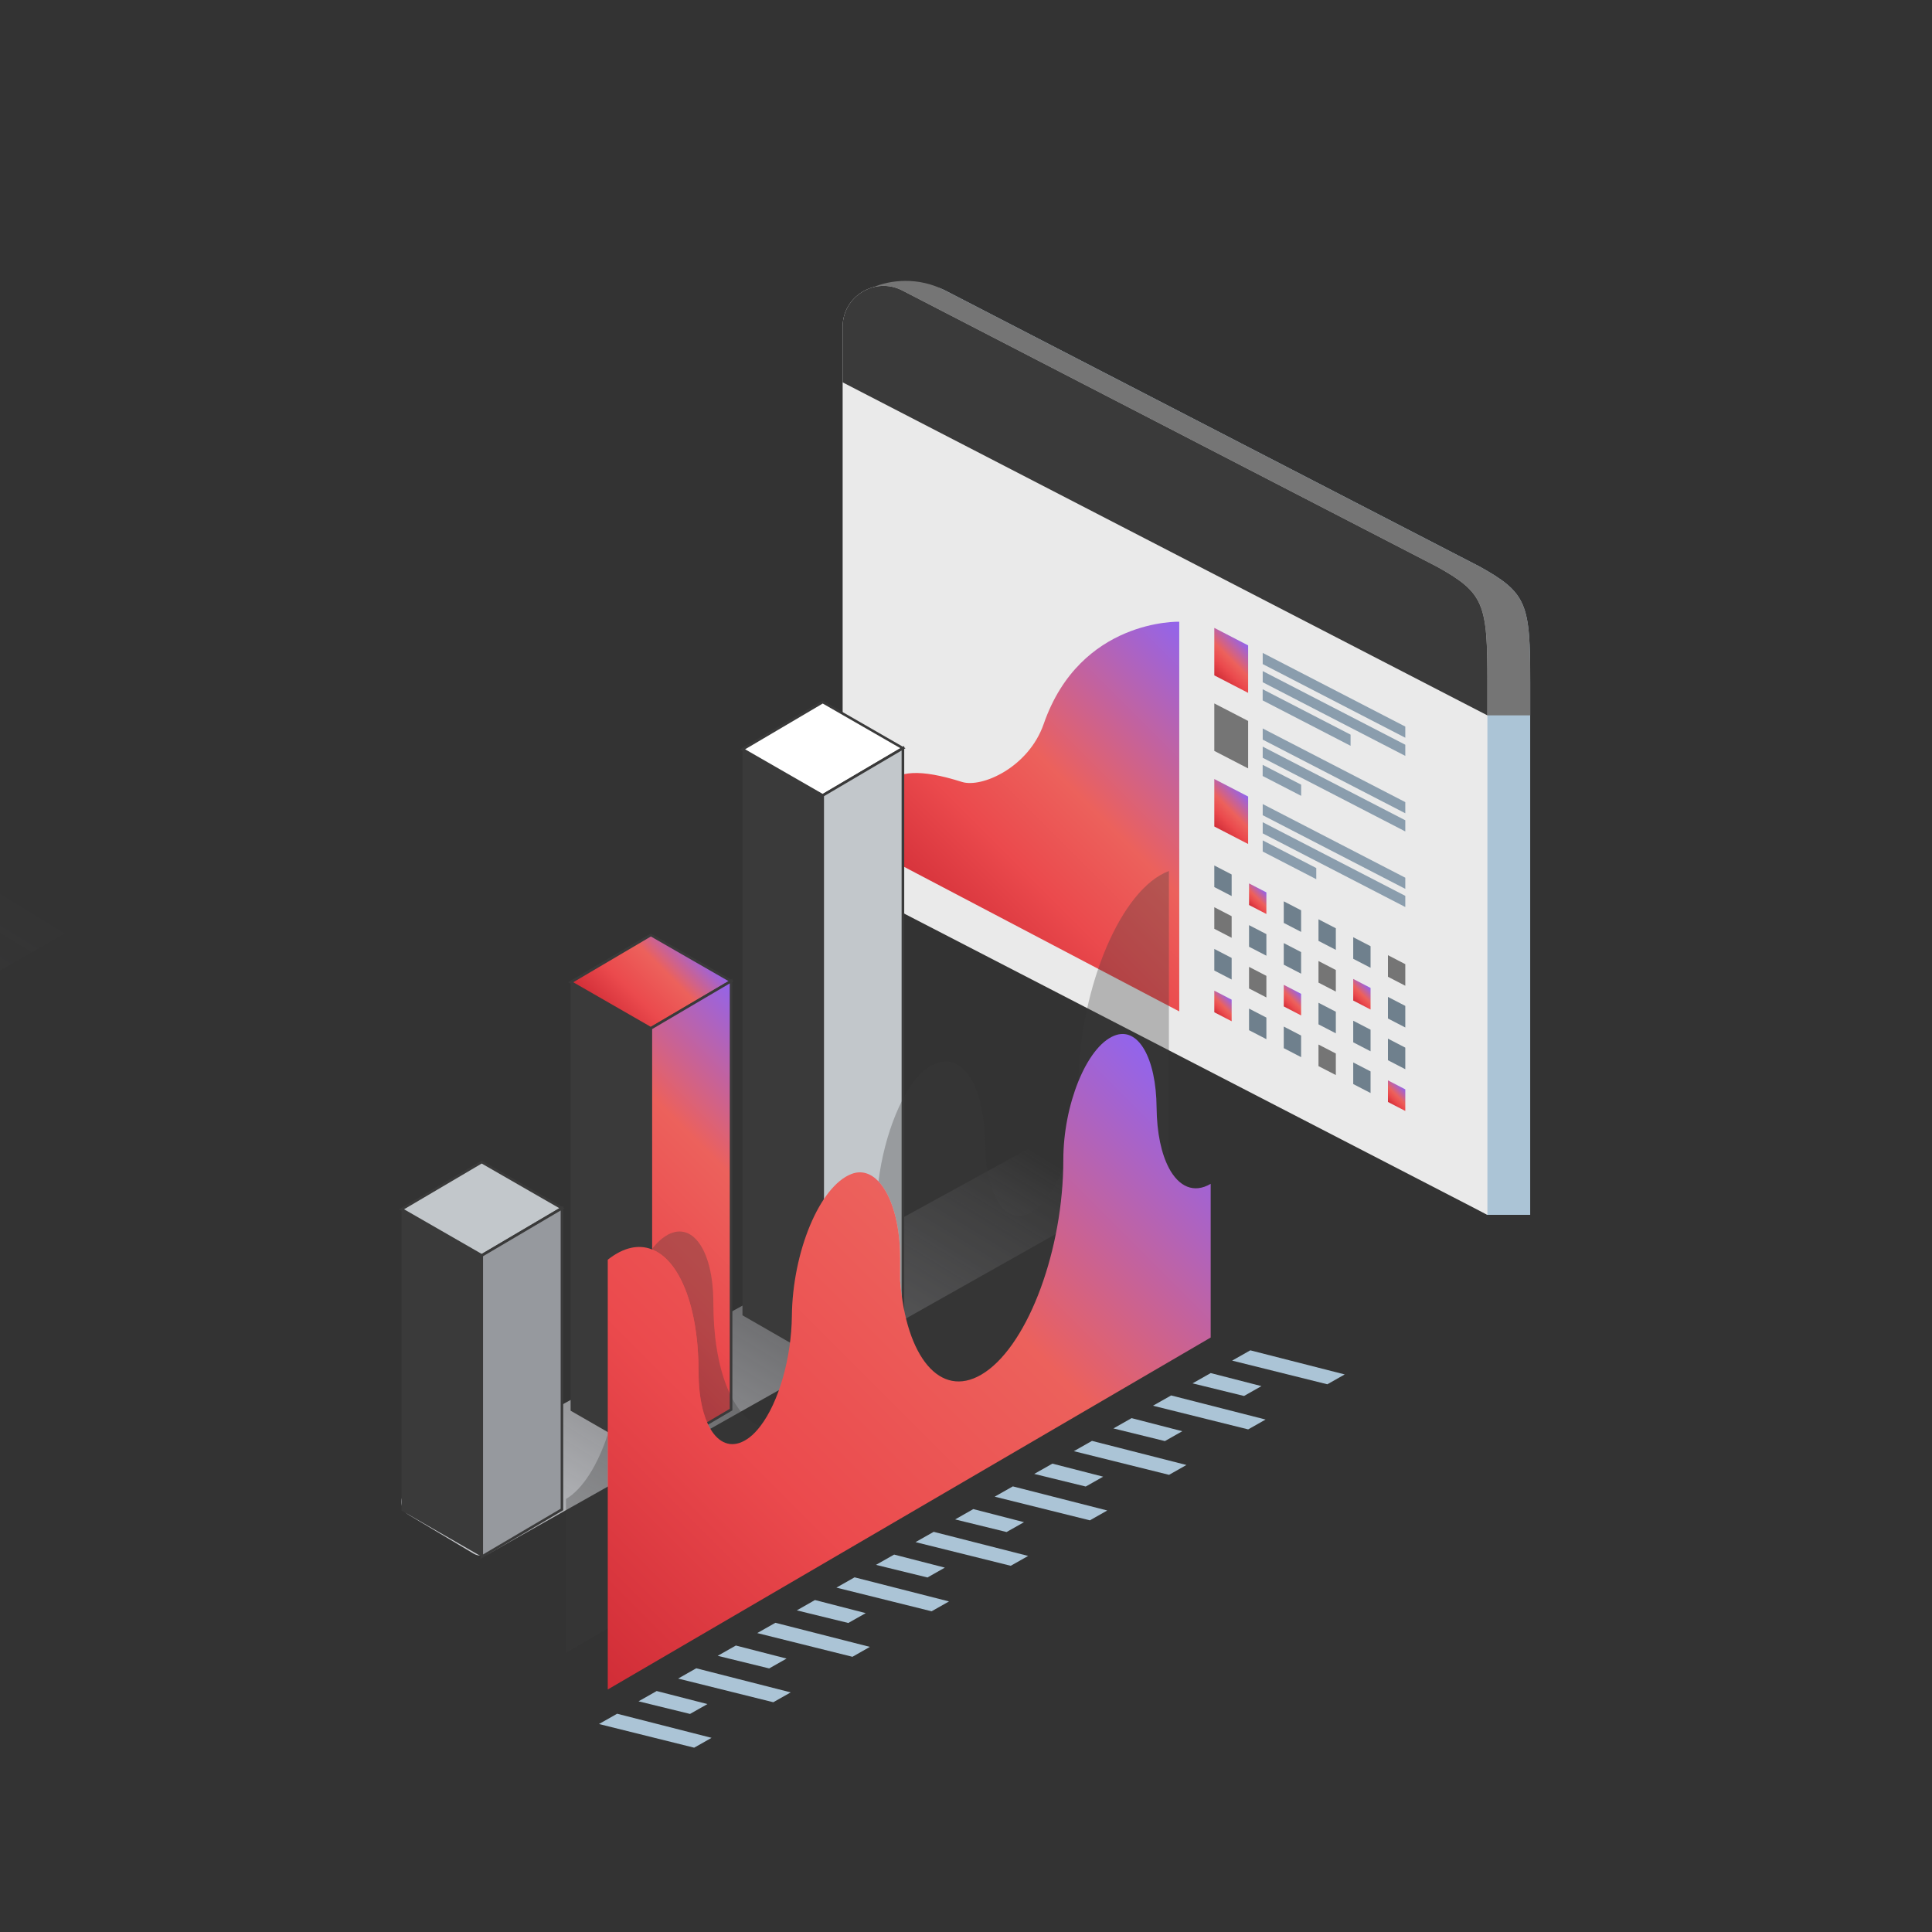 <?xml version="1.0" encoding="UTF-8"?><svg xmlns="http://www.w3.org/2000/svg" xmlns:xlink="http://www.w3.org/1999/xlink" viewBox="0 0 400 400"><rect x="0" y="0" width="400" height="400" fill="#333333" stroke="none"/><defs><style>.cls-1{fill:url(#linear-gradient);}.cls-2{fill:none;isolation:isolate;}.cls-3{fill:#eaeaea;}.cls-4{fill:#fff;}.cls-5{fill:#96999e;}.cls-6{fill:#8a9dad;}.cls-7{fill:#c2c7cb;}.cls-8{fill:#abc4d6;}.cls-9{fill:#6f808d;}.cls-10,.cls-11{fill:#3a3a3a;}.cls-12{fill:#757575;}.cls-13{fill:url(#linear-gradient-8);}.cls-14{fill:url(#linear-gradient-9);}.cls-15{fill:url(#linear-gradient-3);}.cls-16{fill:url(#linear-gradient-4);}.cls-17{fill:url(#linear-gradient-2);}.cls-18{fill:url(#linear-gradient-6);}.cls-19{fill:url(#linear-gradient-7);}.cls-20{fill:url(#linear-gradient-5);}.cls-21{fill:url(#linear-gradient-10);}.cls-22{fill:url(#linear-gradient-11);}.cls-23{fill:url(#_Безымянный_градиент_1);}.cls-23,.cls-24{mix-blend-mode:multiply;}.cls-24{fill:url(#_Безымянный_градиент_1-2);opacity:.25;}.cls-11{opacity:.31;}</style><linearGradient id="linear-gradient" x1="251.6" y1="140.03" x2="258.21" y2="133.42" gradientUnits="userSpaceOnUse"><stop offset="0" stop-color="#d12d37"/><stop offset=".28" stop-color="#eb4a4d"/><stop offset=".51" stop-color="#ec615c"/><stop offset="1" stop-color="#9264ec"/></linearGradient><linearGradient id="linear-gradient-2" x1="251.6" y1="171.32" x2="258.21" y2="164.72" xlink:href="#linear-gradient"/><linearGradient id="linear-gradient-3" x1="199.79" y1="199.92" x2="257.57" y2="142.14" xlink:href="#linear-gradient"/><linearGradient id="linear-gradient-4" x1="258.84" y1="187.62" x2="261.94" y2="184.51" xlink:href="#linear-gradient"/><linearGradient id="linear-gradient-5" x1="280.41" y1="207.4" x2="283.51" y2="204.3" xlink:href="#linear-gradient"/><linearGradient id="linear-gradient-6" x1="266.03" y1="208.62" x2="269.14" y2="205.51" xlink:href="#linear-gradient"/><linearGradient id="linear-gradient-7" x1="251.65" y1="209.83" x2="254.76" y2="206.72" xlink:href="#linear-gradient"/><linearGradient id="linear-gradient-8" x1="287.6" y1="228.4" x2="290.7" y2="225.29" xlink:href="#linear-gradient"/><linearGradient id="_Безымянный_градиент_1" x1="307.49" y1="338.83" x2="378.05" y2="223.83" gradientTransform="translate(-187.43)" gradientUnits="userSpaceOnUse"><stop offset="0" stop-color="#cbcdd1"/><stop offset="1" stop-color="#afafb5" stop-opacity="0"/></linearGradient><linearGradient id="linear-gradient-9" x1="126.39" y1="211.6" x2="143.11" y2="194.88" gradientUnits="userSpaceOnUse"><stop offset="0" stop-color="#d12d37"/><stop offset=".32" stop-color="#eb4a4d"/><stop offset=".65" stop-color="#ec615c"/><stop offset="1" stop-color="#9264ec"/></linearGradient><linearGradient id="linear-gradient-10" x1="114.28" y1="281.15" x2="171.83" y2="223.6" xlink:href="#linear-gradient-9"/><linearGradient id="_Безымянный_градиент_1-2" x1="-49.31" y1="326.15" x2="79.8" y2="115.74" xlink:href="#_Безымянный_градиент_1"/><linearGradient id="linear-gradient-11" x1="116.58" y1="340.55" x2="238.6" y2="218.53" xlink:href="#linear-gradient-9"/></defs><g class="cls-2"><g id="Layer_1"><path class="cls-8" d="m306.2,117.23l-110.51-57.09c-5.64-2.91-12.36,1.18-12.36,7.52v114.91l124.61,68.95h8.87v-110.23c0-16.33-.6-18.52-10.62-24.07Z"/><path class="cls-12" d="m306.2,117.23l-110.51-57.09c-5.64-2.91-11.41-2.17-14.96-.65l2.61,19.67,124.61,68.95h8.87v-6.82c0-16.33-.6-18.52-10.62-24.07Z"/><path class="cls-3" d="m297.33,117.23l-110.51-57.09c-5.64-2.91-12.36,1.18-12.36,7.52v114.91l133.49,68.95v-110.23c0-16.33-.6-18.52-10.62-24.07Z"/><path class="cls-10" d="m297.33,117.23l-110.51-57.09c-5.64-2.91-12.36,1.18-12.36,7.52v11.5l133.49,68.95v-6.82c0-16.33-.6-18.52-10.62-24.07Z"/><path class="cls-12" d="m258.41,159.09c-2.8-1.45-4.2-2.17-7-3.62v-9.83c2.8,1.45,4.2,2.17,7,3.62v9.83Z"/><path class="cls-6" d="m290.95,152.74c-11.81-6.1-17.71-9.15-29.52-15.25v-2.31c11.81,6.1,17.71,9.15,29.52,15.25v2.31Z"/><path class="cls-6" d="m290.95,156.5c-11.81-6.1-17.71-9.15-29.52-15.25v-2.31c11.81,6.1,17.71,9.15,29.52,15.25v2.31Z"/><path class="cls-6" d="m279.62,154.41c-7.28-3.76-10.92-5.64-18.2-9.4v-2.31c7.28,3.76,10.92,5.64,18.2,9.4v2.31Z"/><path class="cls-6" d="m290.95,168.38c-11.81-6.1-17.71-9.15-29.52-15.25v-2.31c11.81,6.1,17.71,9.15,29.52,15.25v2.31Z"/><path class="cls-6" d="m290.95,172.14c-11.81-6.1-17.71-9.15-29.52-15.25v-2.31c11.81,6.1,17.71,9.15,29.52,15.25v2.31Z"/><path class="cls-6" d="m269.39,164.77c-3.19-1.64-4.78-2.47-7.97-4.11v-2.31c3.19,1.64,4.78,2.47,7.97,4.11v2.31Z"/><path class="cls-6" d="m290.95,184.03c-11.81-6.1-17.71-9.15-29.52-15.25v-2.31c11.81,6.1,17.71,9.15,29.52,15.25v2.31Z"/><path class="cls-1" d="m258.41,133.62c-2.8-1.45-4.2-2.17-7-3.62v9.83c2.8,1.45,4.2,2.17,7,3.62v-9.83Z"/><path class="cls-17" d="m258.41,164.91c-2.8-1.45-4.2-2.17-7-3.62v9.83c2.8,1.45,4.2,2.17,7,3.62v-9.83Z"/><path class="cls-6" d="m290.95,187.79c-11.81-6.1-17.71-9.15-29.52-15.25v-2.31c11.81,6.1,17.71,9.15,29.52,15.25v2.31Z"/><path class="cls-15" d="m180.77,176.09c0-8.75,0,11.3,0,2.55,0-15.18.98-22.24,18.39-16.75,4.08,1.29,13.79-2.98,16.93-12.01,7.57-21.79,28.06-21.16,28.06-21.16v80.68c-21.12-11.1-42.25-22.2-63.38-33.3Z"/><path class="cls-16" d="m262.19,184.76c-1.44-.74-2.16-1.11-3.59-1.86v4.47c1.44.74,2.16,1.11,3.59,1.86v-4.47Z"/><path class="cls-20" d="m283.76,204.54c-1.44-.74-2.16-1.11-3.59-1.86v4.47c1.44.74,2.16,1.11,3.59,1.86v-4.47Z"/><path class="cls-18" d="m269.38,205.76c-1.44-.74-2.16-1.11-3.59-1.86v4.47c1.44.74,2.16,1.11,3.59,1.86v-4.47Z"/><path class="cls-19" d="m255,206.97c-1.44-.74-2.16-1.11-3.59-1.86v4.47c1.44.74,2.16,1.11,3.59,1.86v-4.47Z"/><path class="cls-13" d="m290.95,225.54c-1.44-.75-2.16-1.12-3.59-1.86v4.47c1.44.74,2.16,1.12,3.59,1.86v-4.47Z"/><path class="cls-23" d="m228.94,244.25l-11.88-6.95c-.96-.56-2.15-.57-3.12-.03l-129.24,70.93c-2.12,1.18-2.15,4.23-.06,5.45l13.41,8.01c.97.57,2.17.58,3.14.02l127.7-72c2.1-1.2,2.12-4.22.03-5.44Z"/><polygon class="cls-4" points="186.93 154.91 170.33 164.69 153.72 155.13 170.33 145.36 186.93 154.91"/><path class="cls-10" d="m170.33,165l-.14-.08-17.01-9.78,17.14-10.09.14.08,17.01,9.78-17.14,10.09Zm-16.07-9.87l16.07,9.24,16.08-9.47-16.07-9.24-16.07,9.47Z"/><polygon class="cls-10" points="170.33 281.87 153.72 272.32 153.72 155.13 170.33 164.69 170.33 281.87"/><polygon class="cls-7" points="186.93 272.09 170.33 281.87 170.33 164.69 186.93 154.91 186.93 272.09"/><path class="cls-10" d="m170.06,282.34v-117.8l17.15-10.1v117.8l-17.15,10.1Zm.54-117.5v116.56l16.07-9.46v-116.56l-16.07,9.46Z"/><polygon class="cls-7" points="116.35 250.15 99.74 259.93 83.13 250.38 99.74 240.59 116.35 250.15"/><path class="cls-10" d="m99.74,260.24l-.14-.08-17.01-9.78,17.14-10.09.14.08,17.01,9.78-17.14,10.09Zm-16.08-9.87l16.07,9.24,16.07-9.47-16.07-9.24-16.08,9.47Z"/><polygon class="cls-10" points="99.74 322.3 83.13 312.75 83.13 250.38 99.74 259.93 99.74 322.3"/><polygon class="cls-5" points="116.35 312.52 99.74 322.3 99.74 259.93 116.35 250.15 116.35 312.52"/><path class="cls-10" d="m99.47,322.77v-62.99l17.14-10.1v62.99l-17.14,10.09Zm.54-62.68v61.74l16.07-9.46v-61.75l-16.07,9.47Z"/><polygon class="cls-14" points="151.36 203.13 134.75 212.91 118.14 203.36 134.75 193.58 151.36 203.13"/><path class="cls-10" d="m134.75,213.22l-.14-.08-17.01-9.78,17.14-10.09.14.08,17.01,9.78-17.14,10.09Zm-16.07-9.86l16.07,9.24,16.08-9.47-16.07-9.24-16.07,9.47Z"/><polygon class="cls-10" points="134.75 301.63 118.14 292.07 118.14 203.36 134.75 212.91 134.75 301.63"/><polygon class="cls-21" points="151.36 291.85 134.75 301.63 134.75 212.91 151.36 203.13 151.36 291.85"/><path class="cls-10" d="m134.48,302.09v-89.34l17.15-10.09v89.34l-17.15,10.09Zm.54-89.03v88.09l16.07-9.46v-88.09l-16.07,9.46Z"/><path class="cls-24" d="m14.12,184.8L-114.04,109.57c-1.42-.83-3.18-.85-4.62-.04l-234.41,130.79c-3.15,1.75-3.2,6.27-.09,8.09l130.45,76.81c1.44.84,3.22.85,4.67.03L14.08,192.88c3.12-1.78,3.14-6.27.04-8.08Z"/><path class="cls-6" d="m272.52,182.03c-4.43-2.29-6.65-3.44-11.09-5.73v-2.31c4.44,2.29,6.65,3.44,11.09,5.73v2.31Z"/><path class="cls-9" d="m255,185.52c-1.44-.74-2.16-1.11-3.59-1.86v-4.47c1.44.74,2.16,1.11,3.59,1.86v4.47Z"/><path class="cls-9" d="m269.38,192.94c-1.44-.74-2.16-1.11-3.59-1.86v-4.47c1.44.74,2.16,1.11,3.59,1.86v4.47Z"/><path class="cls-9" d="m276.57,196.66c-1.44-.74-2.16-1.11-3.59-1.86v-4.47c1.44.74,2.16,1.11,3.59,1.86v4.47Z"/><path class="cls-9" d="m283.76,200.37c-1.44-.74-2.16-1.11-3.59-1.86v-4.47c1.44.74,2.16,1.11,3.59,1.86v4.47Z"/><path class="cls-12" d="m290.95,204.09c-1.44-.74-2.16-1.11-3.59-1.86v-4.47c1.44.74,2.16,1.11,3.59,1.86v4.47Z"/><path class="cls-12" d="m255,194.16c-1.44-.74-2.16-1.11-3.59-1.86v-4.47c1.44.74,2.16,1.11,3.59,1.86v4.47Z"/><path class="cls-9" d="m262.19,197.87c-1.44-.74-2.16-1.11-3.59-1.86v-4.47c1.44.74,2.16,1.11,3.59,1.86v4.47Z"/><path class="cls-9" d="m269.38,201.59c-1.44-.74-2.16-1.11-3.59-1.86v-4.47c1.44.74,2.16,1.11,3.59,1.86v4.47Z"/><path class="cls-12" d="m276.57,205.3c-1.44-.74-2.16-1.11-3.59-1.86v-4.47c1.44.74,2.16,1.11,3.59,1.86v4.47Z"/><path class="cls-9" d="m290.95,212.73c-1.44-.74-2.16-1.11-3.59-1.86v-4.47c1.44.74,2.16,1.11,3.59,1.86v4.47Z"/><path class="cls-9" d="m255,202.8c-1.44-.74-2.16-1.11-3.59-1.86v-4.47c1.44.74,2.16,1.11,3.59,1.86v4.47Z"/><path class="cls-12" d="m262.19,206.51c-1.44-.74-2.16-1.11-3.59-1.86v-4.47c1.44.74,2.16,1.11,3.59,1.86v4.47Z"/><path class="cls-9" d="m276.57,213.94c-1.44-.74-2.16-1.11-3.59-1.86v-4.47c1.44.74,2.16,1.11,3.59,1.86v4.47Z"/><path class="cls-9" d="m283.76,217.66c-1.44-.74-2.16-1.11-3.59-1.86v-4.47c1.44.74,2.16,1.11,3.59,1.86v4.47Z"/><path class="cls-9" d="m290.95,221.37c-1.44-.75-2.16-1.12-3.59-1.86v-4.47c1.44.74,2.16,1.11,3.59,1.86v4.47Z"/><path class="cls-9" d="m262.19,215.15c-1.44-.74-2.16-1.11-3.59-1.86v-4.47c1.44.74,2.16,1.11,3.59,1.86v4.47Z"/><path class="cls-9" d="m269.38,218.87c-1.44-.74-2.16-1.11-3.59-1.86v-4.47c1.44.74,2.16,1.11,3.59,1.86v4.47Z"/><path class="cls-12" d="m276.57,222.58c-1.44-.74-2.16-1.11-3.59-1.85v-4.47c1.44.74,2.16,1.11,3.59,1.86v4.47Z"/><path class="cls-9" d="m283.76,226.3c-1.44-.75-2.16-1.12-3.59-1.86v-4.47c1.44.74,2.16,1.11,3.59,1.85v4.47Z"/><polygon class="cls-8" points="127.77 354.81 124.01 356.94 143.72 361.84 147.32 359.8 127.77 354.81"/><polygon class="cls-8" points="144.15 345.4 140.4 347.53 160.1 352.43 163.71 350.39 144.15 345.4"/><polygon class="cls-8" points="160.54 335.98 156.78 338.11 176.49 343.02 180.1 340.97 160.54 335.98"/><polygon class="cls-8" points="176.93 326.57 173.17 328.7 192.88 333.6 196.48 331.56 176.93 326.57"/><polygon class="cls-8" points="193.31 317.15 189.55 319.28 209.26 324.18 212.87 322.14 193.31 317.15"/><polygon class="cls-8" points="209.7 307.74 205.94 309.87 225.65 314.77 229.25 312.73 209.7 307.74"/><polygon class="cls-8" points="226.08 298.32 222.33 300.45 242.04 305.35 245.64 303.31 226.08 298.32"/><polygon class="cls-8" points="242.47 288.91 238.71 291.04 258.42 295.94 262.03 293.9 242.47 288.91"/><polygon class="cls-8" points="135.96 350.11 132.2 352.24 142.86 354.85 146.47 352.81 135.96 350.11"/><polygon class="cls-8" points="152.35 340.69 148.59 342.82 159.25 345.43 162.85 343.39 152.35 340.69"/><polygon class="cls-8" points="168.73 331.27 164.97 333.41 175.63 336.02 179.24 333.98 168.73 331.27"/><polygon class="cls-8" points="185.12 321.86 181.36 323.99 192.02 326.6 195.62 324.56 185.12 321.86"/><polygon class="cls-8" points="201.51 312.44 197.75 314.58 208.4 317.19 212.01 315.15 201.51 312.44"/><polygon class="cls-8" points="217.89 303.03 214.13 305.16 224.79 307.77 228.4 305.73 217.89 303.03"/><polygon class="cls-8" points="234.28 293.61 230.52 295.74 241.18 298.36 244.78 296.32 234.28 293.61"/><polygon class="cls-8" points="258.86 279.57 255.1 281.7 274.81 286.6 278.41 284.56 258.86 279.57"/><polygon class="cls-8" points="250.66 284.28 246.9 286.41 257.56 289.02 261.17 286.98 250.66 284.28"/><path class="cls-11" d="m144.64,284.21c0,11.43,4.81,17.78,10.53,13.4.78-.6,1.52-1.39,2.23-2.3-5.74-2.19-9.71-11.77-9.71-25.55,0-11.43-4.81-17.78-10.53-13.4-.78.6-1.53,1.39-2.24,2.31,5.74,2.19,9.72,11.76,9.72,25.55Z"/><path class="cls-11" d="m186.36,260.43v4.73c1.25,15.84,8.3,24.41,16.8,19.45,9.11-5.32,16.54-24.23,16.97-42.79-1.92,4.76-4.57,8.38-7.46,9.55-5.01,2.02-8.66-4.77-8.77-14.93-.14-13.04-5.73-20.16-12.36-14.95-4.59,3.61-8.46,13.41-9.66,23.11,2.7,2.85,4.48,8.71,4.48,15.84Z"/><path class="cls-11" d="m117.18,310.36v31.83c3.46-2.02,5.19-3.03,8.66-5.06v-40.17c-2.06,6.29-5.17,11.35-8.66,13.39Z"/><path class="cls-11" d="m230.69,214.43c5-2.02,8.68,4.71,8.77,14.86.05,5.29,1,9.6,2.55,12.53v-61.49c-9.91,3.71-18.32,23.88-18.78,43.65,1.92-4.76,4.57-8.38,7.46-9.54Z"/><path class="cls-22" d="m242.01,241.82c-1.55-2.93-2.5-7.24-2.55-12.53-.09-10.15-3.77-16.87-8.77-14.86-2.89,1.16-5.54,4.78-7.46,9.54-1.89,4.69-3.08,10.48-3.08,16.16,0,.56,0,1.13-.02,1.69-.43,18.56-7.86,37.47-16.97,42.79-8.5,4.96-15.54-3.61-16.8-19.45v-4.73c0-7.13-1.78-12.99-4.48-15.84-1.6-1.68-3.51-2.32-5.57-1.54-6.62,2.52-12.22,16.18-12.36,29.38-.09,8.69-2.71,17.9-6.55,22.87-.71.92-1.45,1.71-2.23,2.3-5.73,4.38-10.53-1.97-10.53-13.4,0-13.79-3.98-23.36-9.72-25.55-2.71-1.04-5.81-.43-9.09,2.16v88.98c20.17-11.78,40.35-23.56,60.52-35.33,21.44-12.51,42.87-25.03,64.31-37.54v-31.82c-3.49,2.04-6.6.6-8.66-3.29Z"/></g></g></svg>